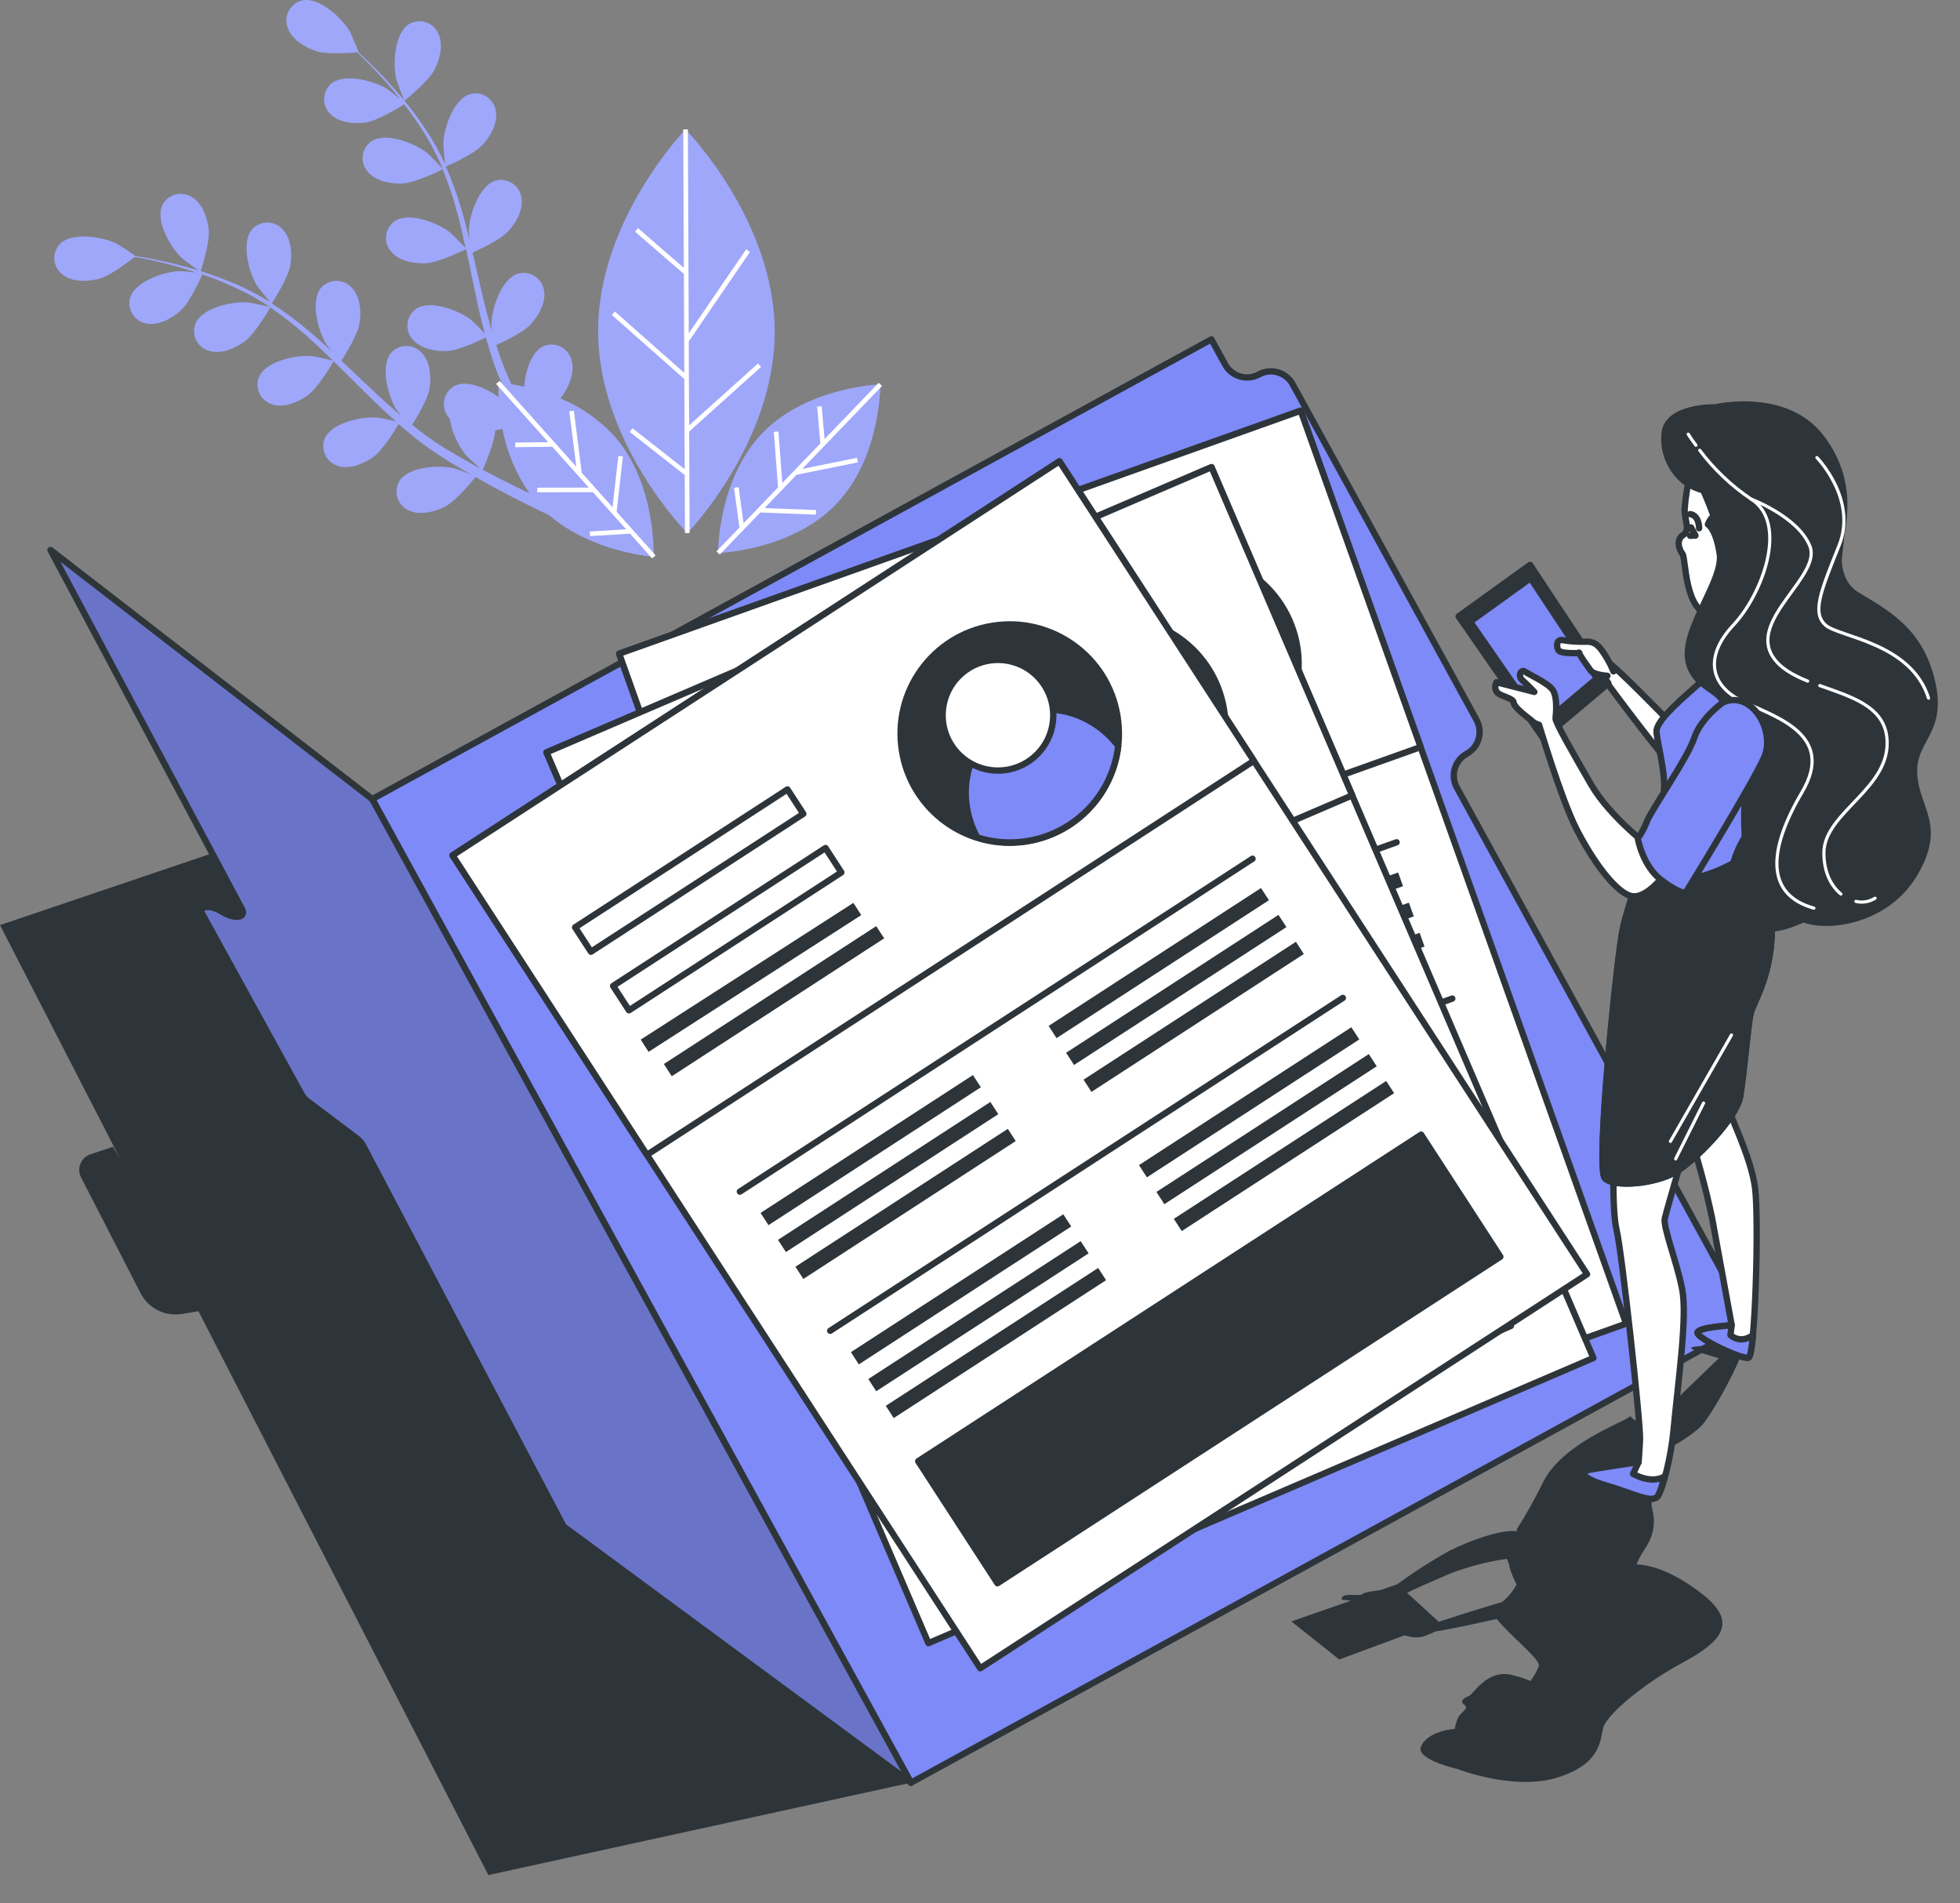 <svg width="309" height="300" viewBox="0 0 309 300" fill="none" xmlns="http://www.w3.org/2000/svg">
<rect x="0" y="0" width="309" height="300" fill="#808080" stroke="none"/>
<path d="M63.758 15.869C63.758 15.869 67.545 12.881 68.514 10.963C69.342 9.33 69.941 7.02 69.085 5.258C68.897 4.844 68.624 4.474 68.283 4.172C67.943 3.871 67.543 3.644 67.109 3.507C66.676 3.369 66.218 3.325 65.766 3.376C65.314 3.427 64.878 3.573 64.486 3.804C62.154 5.23 61.904 10.222 62.496 12.575C62.546 12.781 63.722 15.926 63.758 15.869Z" fill="#7E8AF8"/>
<path d="M28.767 40.778C28.917 40.921 31.619 42.874 31.619 42.825C31.619 42.775 33.152 38.246 32.896 36.114C32.682 34.296 31.904 32.035 30.236 31.058C29.851 30.814 29.418 30.654 28.967 30.587C28.516 30.521 28.056 30.55 27.617 30.673C27.178 30.796 26.769 31.011 26.418 31.302C26.067 31.593 25.781 31.955 25.579 32.363C24.438 34.859 26.956 39.116 28.767 40.778Z" fill="#7E8AF8"/>
<path d="M108.077 20.398C108.077 20.398 94.222 34.702 94.293 52.294C94.365 69.886 108.356 84.049 108.356 84.049C108.356 84.049 122.211 69.744 122.133 52.173C122.054 34.602 108.077 20.398 108.077 20.398Z" fill="#7E8AF8"/>
<path d="M88.317 62.798C88.501 62.6 88.671 62.388 88.823 62.164C89.829 60.638 90.691 58.413 90.043 56.587C89.905 56.153 89.677 55.753 89.375 55.412C89.072 55.072 88.702 54.798 88.287 54.61C87.872 54.422 87.422 54.323 86.967 54.319C86.511 54.316 86.06 54.408 85.643 54.591C83.76 55.482 82.833 58.498 82.633 60.966C81.92 60.795 81.207 60.659 80.63 60.566C80.38 60.003 80.13 59.44 79.874 58.876C79.617 58.313 79.41 57.7 79.161 57.108C78.826 56.231 78.526 55.311 78.227 54.391C79.325 53.899 82.505 52.409 83.703 51.089C84.901 49.77 86.121 47.666 85.757 45.763C85.687 45.312 85.523 44.881 85.276 44.497C85.029 44.114 84.703 43.787 84.321 43.538C83.939 43.289 83.508 43.124 83.058 43.053C82.607 42.981 82.147 43.005 81.706 43.124C79.075 43.901 77.528 48.608 77.478 51.054C77.478 51.132 77.478 51.653 77.57 52.273C77.307 51.36 77.036 50.462 76.8 49.535C76.123 46.904 75.517 44.201 74.896 41.498C74.768 40.935 74.632 40.371 74.497 39.808C75.424 39.402 78.897 37.812 80.145 36.435C81.393 35.059 82.555 33.012 82.191 31.108C82.123 30.657 81.96 30.225 81.713 29.841C81.466 29.458 81.14 29.13 80.757 28.881C80.375 28.632 79.944 28.467 79.493 28.396C79.042 28.325 78.581 28.35 78.141 28.47C75.517 29.247 73.969 33.954 73.912 36.4C73.912 36.492 73.962 37.113 74.026 37.826C73.67 36.357 73.313 34.902 72.878 33.469C72.178 31.008 71.313 28.597 70.29 26.252C70.618 26.11 74.725 24.334 76.109 22.801C77.335 21.439 78.526 19.371 78.162 17.467C78.092 17.017 77.927 16.586 77.68 16.203C77.432 15.821 77.107 15.495 76.725 15.246C76.343 14.997 75.913 14.831 75.463 14.759C75.013 14.687 74.552 14.711 74.112 14.828C71.481 15.613 69.933 20.312 69.883 22.765C69.883 22.936 70.083 25.175 70.183 25.974V25.889C69.12 23.609 67.858 21.428 66.41 19.371C65.127 17.53 63.736 15.765 62.246 14.087C60.884 12.511 59.536 11.156 58.331 9.965C57.682 9.323 57.069 8.753 56.491 8.225H56.548C56.598 8.225 55.265 5.166 55.165 4.981C53.931 2.841 50.309 -0.517 47.627 0.067C47.184 0.177 46.767 0.378 46.407 0.659C46.046 0.94 45.748 1.294 45.534 1.698C45.319 2.102 45.192 2.546 45.161 3.003C45.13 3.459 45.195 3.917 45.353 4.346C45.952 6.186 47.991 7.434 49.724 8.025C51.457 8.617 55.372 8.346 56.327 8.261C56.919 8.817 57.539 9.423 58.21 10.108C59.379 11.327 60.691 12.703 62.018 14.301C62.374 14.729 62.731 15.199 63.095 15.649C62.331 15.014 61.269 14.165 61.155 14.094C59.087 12.775 54.316 11.448 52.206 13.203C51.864 13.504 51.589 13.874 51.399 14.289C51.209 14.703 51.108 15.153 51.104 15.609C51.099 16.065 51.19 16.517 51.371 16.935C51.553 17.353 51.82 17.729 52.156 18.037C53.532 19.392 55.914 19.556 57.725 19.292C59.536 19.029 62.995 16.904 63.722 16.44C64.507 17.453 65.291 18.508 66.04 19.656C67.419 21.716 68.613 23.895 69.605 26.167C69.662 26.302 69.705 26.445 69.755 26.573C69.434 26.195 67.509 24.248 67.352 24.127C65.441 22.594 60.848 20.754 58.559 22.266C58.185 22.527 57.87 22.864 57.635 23.255C57.4 23.646 57.25 24.082 57.194 24.535C57.139 24.988 57.18 25.447 57.315 25.883C57.449 26.319 57.674 26.722 57.974 27.065C59.194 28.563 61.54 28.991 63.373 28.919C65.512 28.848 69.634 26.78 69.79 26.673C70.726 28.965 71.51 31.316 72.137 33.711C72.607 35.48 73.014 37.277 73.406 39.117C72.978 38.632 71.181 36.828 71.038 36.706C69.127 35.173 64.535 33.333 62.239 34.845C61.865 35.107 61.551 35.444 61.317 35.835C61.082 36.226 60.933 36.662 60.878 37.114C60.822 37.567 60.863 38.026 60.997 38.462C61.131 38.898 61.355 39.3 61.654 39.644C62.881 41.142 65.22 41.569 67.059 41.498C69.113 41.427 73.106 39.437 73.477 39.266C73.656 40.093 73.834 40.921 74.005 41.755C74.568 44.465 75.117 47.189 75.738 49.856C75.959 50.783 76.201 51.688 76.451 52.594C75.781 51.881 74.533 50.633 74.418 50.54C72.507 49 67.908 47.16 65.619 48.672C65.245 48.933 64.93 49.27 64.695 49.661C64.459 50.052 64.309 50.488 64.254 50.941C64.199 51.394 64.24 51.853 64.374 52.289C64.509 52.725 64.734 53.128 65.034 53.471C66.254 54.976 68.6 55.397 70.432 55.332C72.265 55.268 75.659 53.664 76.608 53.193C77.028 54.698 77.471 56.181 77.984 57.621C78.219 58.235 78.412 58.876 78.697 59.454L79.089 60.374L78.555 60.324C78.555 60.324 78.555 61.187 78.604 62.577C76.586 61.151 73.677 59.903 71.787 60.773C71.378 60.975 71.017 61.261 70.725 61.612C70.434 61.963 70.22 62.372 70.097 62.811C69.974 63.25 69.945 63.71 70.011 64.161C70.078 64.612 70.238 65.045 70.482 65.43C70.604 65.635 70.745 65.829 70.903 66.007C71.262 68.136 72.16 70.137 73.513 71.819C73.613 71.933 74.982 73.203 75.702 73.83C74.989 73.459 74.319 73.117 73.606 72.682C72.579 72.112 71.509 71.477 70.468 70.864L68.806 69.801C68.257 69.466 67.772 69.088 67.245 68.717C66.482 68.168 65.726 67.569 64.97 66.963C65.612 65.95 67.452 62.948 67.723 61.194C67.993 59.44 67.844 57.001 66.489 55.618C66.184 55.279 65.811 55.008 65.395 54.822C64.978 54.636 64.527 54.541 64.072 54.541C63.616 54.541 63.165 54.636 62.748 54.822C62.332 55.008 61.959 55.279 61.654 55.618C59.893 57.757 61.198 62.499 62.503 64.574C62.545 64.638 62.866 65.052 63.216 65.53C62.503 64.924 61.79 64.317 61.077 63.675C59.066 61.85 57.069 59.932 55.058 58.021L53.831 56.858C54.38 56.01 56.399 52.772 56.684 50.94C56.969 49.107 56.805 46.747 55.457 45.356C55.152 45.017 54.78 44.746 54.363 44.561C53.947 44.375 53.496 44.279 53.04 44.279C52.584 44.279 52.133 44.375 51.717 44.561C51.3 44.746 50.927 45.017 50.623 45.356C48.861 47.495 50.166 52.23 51.471 54.306C51.514 54.384 51.899 54.869 52.334 55.411C51.229 54.391 50.116 53.378 48.975 52.416C47.033 50.75 44.982 49.215 42.836 47.823C43.028 47.524 45.474 43.773 45.788 41.734C46.059 39.922 45.909 37.541 44.554 36.157C44.25 35.818 43.878 35.547 43.462 35.362C43.046 35.176 42.596 35.081 42.14 35.081C41.685 35.081 41.235 35.176 40.819 35.362C40.403 35.547 40.031 35.818 39.726 36.157C37.958 38.296 39.263 43.038 40.568 45.114C40.66 45.256 42.072 47.018 42.593 47.624L42.515 47.574C40.373 46.255 38.118 45.131 35.776 44.215C33.68 43.379 31.537 42.664 29.358 42.076C27.347 41.513 25.479 41.127 23.824 40.792C22.919 40.621 22.099 40.486 21.321 40.357H21.371C21.407 40.357 18.612 38.51 18.419 38.418C16.23 37.327 11.345 36.514 9.427 38.475C9.118 38.81 8.884 39.207 8.738 39.639C8.593 40.071 8.54 40.529 8.583 40.983C8.626 41.437 8.764 41.877 8.988 42.274C9.212 42.671 9.517 43.017 9.883 43.288C11.402 44.493 13.784 44.408 15.588 43.951C17.392 43.495 20.473 41.099 21.221 40.5C22.02 40.642 22.876 40.806 23.817 41.006C25.464 41.37 27.319 41.798 29.301 42.432C29.836 42.596 30.399 42.789 30.948 42.96C29.957 42.86 28.602 42.732 28.467 42.732C26.021 42.782 21.336 44.301 20.515 46.932C20.395 47.371 20.368 47.831 20.437 48.282C20.506 48.733 20.669 49.163 20.916 49.546C21.163 49.929 21.488 50.256 21.87 50.505C22.252 50.753 22.682 50.919 23.133 50.99C25.037 51.36 27.112 50.184 28.474 48.964C29.836 47.745 31.547 44.065 31.904 43.26C33.116 43.666 34.35 44.115 35.605 44.686C37.897 45.642 40.099 46.799 42.187 48.144C42.308 48.223 42.422 48.323 42.543 48.401C42.065 48.266 39.384 47.688 39.191 47.688C36.753 47.46 31.904 48.458 30.827 50.982C30.658 51.405 30.58 51.858 30.598 52.313C30.616 52.767 30.73 53.213 30.931 53.621C31.133 54.029 31.419 54.389 31.77 54.679C32.12 54.969 32.528 55.182 32.966 55.304C34.82 55.881 37.01 54.94 38.5 53.878C40.218 52.651 42.522 48.608 42.607 48.458C44.652 49.855 46.602 51.385 48.447 53.036C49.817 54.255 51.157 55.539 52.491 56.844C51.863 56.68 49.375 56.131 49.189 56.131C46.75 55.903 41.901 56.901 40.825 59.425C40.657 59.849 40.58 60.302 40.598 60.757C40.617 61.212 40.73 61.657 40.932 62.065C41.134 62.473 41.419 62.834 41.769 63.125C42.119 63.416 42.526 63.63 42.964 63.754C44.818 64.332 47.007 63.39 48.498 62.328C50.173 61.13 52.398 57.272 52.591 56.944L54.402 58.727C56.363 60.681 58.324 62.649 60.321 64.531C61.034 65.18 61.747 65.801 62.417 66.421C61.469 66.207 59.736 65.843 59.565 65.829C57.119 65.608 52.277 66.606 51.193 69.131C51.025 69.553 50.948 70.006 50.967 70.461C50.985 70.915 51.099 71.36 51.301 71.768C51.502 72.175 51.788 72.535 52.138 72.826C52.487 73.116 52.895 73.329 53.332 73.452C55.179 74.03 57.376 73.088 58.866 72.026C60.356 70.963 62.303 67.747 62.838 66.842C64.014 67.861 65.205 68.853 66.403 69.772C66.938 70.158 67.459 70.585 67.993 70.928L69.57 71.983C70.668 72.696 71.709 73.302 72.736 73.909C73.256 74.222 73.755 74.5 74.269 74.8C73.342 74.436 71.866 73.887 71.723 73.851C69.348 73.26 64.4 73.509 62.952 75.841C62.722 76.235 62.578 76.673 62.529 77.126C62.48 77.579 62.526 78.038 62.666 78.472C62.806 78.906 63.036 79.306 63.341 79.645C63.646 79.984 64.019 80.255 64.435 80.441C66.175 81.296 68.486 80.697 70.14 79.87C71.937 78.957 74.647 75.591 74.975 75.192C76.237 75.905 77.471 76.618 78.633 77.217C81.742 78.886 84.459 80.212 86.563 81.196C93.408 87.115 103.042 87.771 103.042 87.771C103.042 87.771 103.549 76.233 96.76 68.639C94.404 66.1 91.523 64.107 88.317 62.798ZM76.101 74.044C76.315 73.573 77.956 69.908 78.07 67.84C78.448 67.769 78.833 67.69 79.203 67.605C79.906 71.253 81.363 74.714 83.482 77.766C82.234 77.174 80.886 76.518 79.46 75.791C78.362 75.249 77.242 74.664 76.101 74.044Z" fill="#7E8AF8"/>
<path d="M138.797 60.588C138.797 60.588 127.252 60.944 120.185 68.282C113.118 75.62 113.211 87.172 113.211 87.172C113.211 87.172 124.756 86.816 131.816 79.478C138.875 72.14 138.797 60.588 138.797 60.588Z" fill="#7E8AF8"/>
<g opacity="0.5">
<path opacity="0.5" d="M63.758 15.869C63.758 15.869 67.545 12.881 68.514 10.963C69.342 9.33 69.941 7.02 69.085 5.258C68.897 4.844 68.624 4.474 68.283 4.172C67.943 3.871 67.543 3.644 67.109 3.507C66.676 3.369 66.218 3.325 65.766 3.376C65.314 3.427 64.878 3.573 64.486 3.804C62.154 5.23 61.904 10.222 62.496 12.575C62.546 12.781 63.722 15.926 63.758 15.869Z" fill="white"/>
<path opacity="0.5" d="M28.767 40.778C28.917 40.921 31.619 42.874 31.619 42.825C31.619 42.775 33.152 38.246 32.896 36.114C32.682 34.296 31.904 32.035 30.236 31.058C29.851 30.814 29.418 30.654 28.967 30.587C28.516 30.521 28.056 30.55 27.617 30.673C27.178 30.796 26.769 31.011 26.418 31.302C26.067 31.593 25.781 31.955 25.579 32.363C24.438 34.859 26.956 39.116 28.767 40.778Z" fill="white"/>
<path opacity="0.5" d="M108.077 20.398C108.077 20.398 94.222 34.702 94.293 52.294C94.365 69.886 108.356 84.049 108.356 84.049C108.356 84.049 122.211 69.744 122.133 52.173C122.054 34.602 108.077 20.398 108.077 20.398Z" fill="white"/>
<path opacity="0.5" d="M88.317 62.798C88.501 62.6 88.671 62.388 88.823 62.164C89.829 60.638 90.691 58.413 90.043 56.587C89.905 56.153 89.677 55.753 89.375 55.412C89.072 55.072 88.702 54.798 88.287 54.61C87.872 54.422 87.422 54.323 86.967 54.319C86.511 54.316 86.06 54.408 85.643 54.591C83.76 55.482 82.833 58.498 82.633 60.966C81.92 60.795 81.207 60.659 80.63 60.566C80.38 60.003 80.13 59.44 79.874 58.876C79.617 58.313 79.41 57.7 79.161 57.108C78.826 56.231 78.526 55.311 78.227 54.391C79.325 53.899 82.505 52.409 83.703 51.089C84.901 49.77 86.121 47.666 85.757 45.763C85.687 45.312 85.523 44.881 85.276 44.497C85.029 44.114 84.703 43.787 84.321 43.538C83.939 43.289 83.508 43.124 83.058 43.053C82.607 42.981 82.147 43.005 81.706 43.124C79.075 43.901 77.528 48.608 77.478 51.054C77.478 51.132 77.478 51.653 77.57 52.273C77.307 51.36 77.036 50.462 76.8 49.535C76.123 46.904 75.517 44.201 74.896 41.498C74.768 40.935 74.632 40.371 74.497 39.808C75.424 39.402 78.897 37.812 80.145 36.435C81.393 35.059 82.555 33.012 82.191 31.108C82.123 30.657 81.96 30.225 81.713 29.841C81.466 29.458 81.14 29.13 80.757 28.881C80.375 28.632 79.944 28.467 79.493 28.396C79.042 28.325 78.581 28.35 78.141 28.47C75.517 29.247 73.969 33.954 73.912 36.4C73.912 36.492 73.962 37.113 74.026 37.826C73.67 36.357 73.313 34.902 72.878 33.469C72.178 31.008 71.313 28.597 70.29 26.252C70.618 26.11 74.725 24.334 76.109 22.801C77.335 21.439 78.526 19.371 78.162 17.467C78.092 17.017 77.927 16.586 77.68 16.203C77.432 15.821 77.107 15.495 76.725 15.246C76.343 14.997 75.913 14.831 75.463 14.759C75.013 14.687 74.552 14.711 74.112 14.828C71.481 15.613 69.933 20.312 69.883 22.765C69.883 22.936 70.083 25.175 70.183 25.974V25.889C69.12 23.609 67.858 21.428 66.41 19.371C65.127 17.53 63.736 15.765 62.246 14.087C60.884 12.511 59.536 11.156 58.331 9.965C57.682 9.323 57.069 8.753 56.491 8.225H56.548C56.598 8.225 55.265 5.166 55.165 4.981C53.931 2.841 50.309 -0.517 47.627 0.067C47.184 0.177 46.767 0.378 46.407 0.659C46.046 0.94 45.748 1.294 45.534 1.698C45.319 2.102 45.192 2.546 45.161 3.003C45.13 3.459 45.195 3.917 45.353 4.346C45.952 6.186 47.991 7.434 49.724 8.025C51.457 8.617 55.372 8.346 56.327 8.261C56.919 8.817 57.539 9.423 58.21 10.108C59.379 11.327 60.691 12.703 62.018 14.301C62.374 14.729 62.731 15.199 63.095 15.649C62.331 15.014 61.269 14.165 61.155 14.094C59.087 12.775 54.316 11.448 52.206 13.203C51.864 13.504 51.589 13.874 51.399 14.289C51.209 14.703 51.108 15.153 51.104 15.609C51.099 16.065 51.19 16.517 51.371 16.935C51.553 17.353 51.82 17.729 52.156 18.037C53.532 19.392 55.914 19.556 57.725 19.292C59.536 19.029 62.995 16.904 63.722 16.44C64.507 17.453 65.291 18.508 66.04 19.656C67.419 21.716 68.613 23.895 69.605 26.167C69.662 26.302 69.705 26.445 69.755 26.573C69.434 26.195 67.509 24.248 67.352 24.127C65.441 22.594 60.848 20.754 58.559 22.266C58.185 22.527 57.87 22.864 57.635 23.255C57.4 23.646 57.25 24.082 57.194 24.535C57.139 24.988 57.18 25.447 57.315 25.883C57.449 26.319 57.674 26.722 57.974 27.065C59.194 28.563 61.54 28.991 63.373 28.919C65.512 28.848 69.634 26.78 69.79 26.673C70.726 28.965 71.51 31.316 72.137 33.711C72.607 35.48 73.014 37.277 73.406 39.117C72.978 38.632 71.181 36.828 71.038 36.706C69.127 35.173 64.535 33.333 62.239 34.845C61.865 35.107 61.551 35.444 61.317 35.835C61.082 36.226 60.933 36.662 60.878 37.114C60.822 37.567 60.863 38.026 60.997 38.462C61.131 38.898 61.355 39.3 61.654 39.644C62.881 41.142 65.22 41.569 67.059 41.498C69.113 41.427 73.106 39.437 73.477 39.266C73.656 40.093 73.834 40.921 74.005 41.755C74.568 44.465 75.117 47.189 75.738 49.856C75.959 50.783 76.201 51.688 76.451 52.594C75.781 51.881 74.533 50.633 74.418 50.54C72.507 49 67.908 47.16 65.619 48.672C65.245 48.933 64.93 49.27 64.695 49.661C64.459 50.052 64.309 50.488 64.254 50.941C64.199 51.394 64.24 51.853 64.374 52.289C64.509 52.725 64.734 53.128 65.034 53.471C66.254 54.976 68.6 55.397 70.432 55.332C72.265 55.268 75.659 53.664 76.608 53.193C77.028 54.698 77.471 56.181 77.984 57.621C78.219 58.235 78.412 58.876 78.697 59.454L79.089 60.374L78.555 60.324C78.555 60.324 78.555 61.187 78.604 62.577C76.586 61.151 73.677 59.903 71.787 60.773C71.378 60.975 71.017 61.261 70.725 61.612C70.434 61.963 70.22 62.372 70.097 62.811C69.974 63.25 69.945 63.71 70.011 64.161C70.078 64.612 70.238 65.045 70.482 65.43C70.604 65.635 70.745 65.829 70.903 66.007C71.262 68.136 72.16 70.137 73.513 71.819C73.613 71.933 74.982 73.203 75.702 73.83C74.989 73.459 74.319 73.117 73.606 72.682C72.579 72.112 71.509 71.477 70.468 70.864L68.806 69.801C68.257 69.466 67.772 69.088 67.245 68.717C66.482 68.168 65.726 67.569 64.97 66.963C65.612 65.95 67.452 62.948 67.723 61.194C67.993 59.44 67.844 57.001 66.489 55.618C66.184 55.279 65.811 55.008 65.395 54.822C64.978 54.636 64.527 54.541 64.072 54.541C63.616 54.541 63.165 54.636 62.748 54.822C62.332 55.008 61.959 55.279 61.654 55.618C59.893 57.757 61.198 62.499 62.503 64.574C62.545 64.638 62.866 65.052 63.216 65.53C62.503 64.924 61.79 64.317 61.077 63.675C59.066 61.85 57.069 59.932 55.058 58.021L53.831 56.858C54.38 56.01 56.399 52.772 56.684 50.94C56.969 49.107 56.805 46.747 55.457 45.356C55.152 45.017 54.78 44.746 54.363 44.561C53.947 44.375 53.496 44.279 53.04 44.279C52.584 44.279 52.133 44.375 51.717 44.561C51.3 44.746 50.927 45.017 50.623 45.356C48.861 47.495 50.166 52.23 51.471 54.306C51.514 54.384 51.899 54.869 52.334 55.411C51.229 54.391 50.116 53.378 48.975 52.416C47.033 50.75 44.982 49.215 42.836 47.823C43.028 47.524 45.474 43.773 45.788 41.734C46.059 39.922 45.909 37.541 44.554 36.157C44.25 35.818 43.878 35.547 43.462 35.362C43.046 35.176 42.596 35.081 42.14 35.081C41.685 35.081 41.235 35.176 40.819 35.362C40.403 35.547 40.031 35.818 39.726 36.157C37.958 38.296 39.263 43.038 40.568 45.114C40.66 45.256 42.072 47.018 42.593 47.624L42.515 47.574C40.373 46.255 38.118 45.131 35.776 44.215C33.68 43.379 31.537 42.664 29.358 42.076C27.347 41.513 25.479 41.127 23.824 40.792C22.919 40.621 22.099 40.486 21.321 40.357H21.371C21.407 40.357 18.612 38.51 18.419 38.418C16.23 37.327 11.345 36.514 9.427 38.475C9.118 38.81 8.884 39.207 8.738 39.639C8.593 40.071 8.54 40.529 8.583 40.983C8.626 41.437 8.764 41.877 8.988 42.274C9.212 42.671 9.517 43.017 9.883 43.288C11.402 44.493 13.784 44.408 15.588 43.951C17.392 43.495 20.473 41.099 21.221 40.5C22.02 40.642 22.876 40.806 23.817 41.006C25.464 41.37 27.319 41.798 29.301 42.432C29.836 42.596 30.399 42.789 30.948 42.96C29.957 42.86 28.602 42.732 28.467 42.732C26.021 42.782 21.336 44.301 20.515 46.932C20.395 47.371 20.368 47.831 20.437 48.282C20.506 48.733 20.669 49.163 20.916 49.546C21.163 49.929 21.488 50.256 21.87 50.505C22.252 50.753 22.682 50.919 23.133 50.99C25.037 51.36 27.112 50.184 28.474 48.964C29.836 47.745 31.547 44.065 31.904 43.26C33.116 43.666 34.35 44.115 35.605 44.686C37.897 45.642 40.099 46.799 42.187 48.144C42.308 48.223 42.422 48.323 42.543 48.401C42.065 48.266 39.384 47.688 39.191 47.688C36.753 47.46 31.904 48.458 30.827 50.982C30.658 51.405 30.58 51.858 30.598 52.313C30.616 52.767 30.73 53.213 30.931 53.621C31.133 54.029 31.419 54.389 31.77 54.679C32.12 54.969 32.528 55.182 32.966 55.304C34.82 55.881 37.01 54.94 38.5 53.878C40.218 52.651 42.522 48.608 42.607 48.458C44.652 49.855 46.602 51.385 48.447 53.036C49.817 54.255 51.157 55.539 52.491 56.844C51.863 56.68 49.375 56.131 49.189 56.131C46.75 55.903 41.901 56.901 40.825 59.425C40.657 59.849 40.58 60.302 40.598 60.757C40.617 61.212 40.73 61.657 40.932 62.065C41.134 62.473 41.419 62.834 41.769 63.125C42.119 63.416 42.526 63.63 42.964 63.754C44.818 64.332 47.007 63.39 48.498 62.328C50.173 61.13 52.398 57.272 52.591 56.944L54.402 58.727C56.363 60.681 58.324 62.649 60.321 64.531C61.034 65.18 61.747 65.801 62.417 66.421C61.469 66.207 59.736 65.843 59.565 65.829C57.119 65.608 52.277 66.606 51.193 69.131C51.025 69.553 50.948 70.006 50.967 70.461C50.985 70.915 51.099 71.36 51.301 71.768C51.502 72.175 51.788 72.535 52.138 72.826C52.487 73.116 52.895 73.329 53.332 73.452C55.179 74.03 57.376 73.088 58.866 72.026C60.356 70.963 62.303 67.747 62.838 66.842C64.014 67.861 65.205 68.853 66.403 69.772C66.938 70.158 67.459 70.585 67.993 70.928L69.57 71.983C70.668 72.696 71.709 73.302 72.736 73.909C73.256 74.222 73.755 74.5 74.269 74.8C73.342 74.436 71.866 73.887 71.723 73.851C69.348 73.26 64.4 73.509 62.952 75.841C62.722 76.235 62.578 76.673 62.529 77.126C62.48 77.579 62.526 78.038 62.666 78.472C62.806 78.906 63.036 79.306 63.341 79.645C63.646 79.984 64.019 80.255 64.435 80.441C66.175 81.296 68.486 80.697 70.14 79.87C71.937 78.957 74.647 75.591 74.975 75.192C76.237 75.905 77.471 76.618 78.633 77.217C81.742 78.886 84.459 80.212 86.563 81.196C93.408 87.115 103.042 87.771 103.042 87.771C103.042 87.771 103.549 76.233 96.76 68.639C94.404 66.1 91.523 64.107 88.317 62.798ZM76.101 74.044C76.315 73.573 77.956 69.908 78.07 67.84C78.448 67.769 78.833 67.69 79.203 67.605C79.906 71.253 81.363 74.714 83.482 77.766C82.234 77.174 80.886 76.518 79.46 75.791C78.362 75.249 77.242 74.664 76.101 74.044Z" fill="white"/>
<path opacity="0.5" d="M138.797 60.588C138.797 60.588 127.252 60.944 120.185 68.282C113.118 75.62 113.211 87.172 113.211 87.172C113.211 87.172 124.756 86.816 131.816 79.478C138.875 72.14 138.797 60.588 138.797 60.588Z" fill="white"/>
</g>
<path d="M108.648 68.025L119.986 57.835L119.501 57.293L108.641 67.055L108.584 53.692L108.648 53.735L118.232 39.715L117.633 39.302L108.584 52.537L108.441 20.398H107.714L107.806 42.218L100.59 35.971L100.119 36.521L107.813 43.181L107.878 58.783L96.939 49.1L96.461 49.649L107.885 59.753L107.942 73.958L99.72 67.505L99.278 68.082L107.949 74.885L107.992 84.027H108.719L108.648 68.025Z" fill="white"/>
<path d="M98.201 71.962L97.481 71.876L96.568 79.949L91.698 74.508H91.712L90.471 64.738L89.751 64.831L90.856 73.567L78.755 60.039L78.213 60.524L86.428 69.701L81.229 69.766L81.236 70.493L87.07 70.422L92.824 76.861L84.695 76.868V77.596L93.473 77.588L98.707 83.436L92.974 83.785L93.024 84.505L99.328 84.127L102.815 88.028L103.357 87.543L97.217 80.676L98.201 71.962Z" fill="white"/>
<path d="M125.598 74.835L135.253 72.881L135.103 72.168L126.475 73.915L139.054 60.844L138.533 60.338L129.997 69.209L129.541 64.032L128.821 64.096L129.327 69.908L123.337 76.126L122.724 68.018L121.996 68.075L122.66 76.832L117.219 82.487L116.449 76.796L115.721 76.889L116.577 83.157L112.947 86.922L113.468 87.421L119.857 80.79L128.621 81.125L128.65 80.397L120.535 80.091L125.598 74.828V74.835Z" fill="white"/>
<path d="M143.611 281.014L58.681 125.965L0 145.825L19.033 182.834L17.827 180.766L14.262 181.95C13.907 182.069 13.582 182.263 13.309 182.519C13.036 182.776 12.822 183.088 12.681 183.435C12.54 183.781 12.476 184.155 12.493 184.529C12.51 184.903 12.607 185.268 12.779 185.601L22.163 203.849C22.761 205.016 23.715 205.962 24.887 206.551C26.059 207.139 27.388 207.339 28.681 207.122L31.284 206.687L76.993 295.575L143.611 281.014Z" fill="#2E353A"/>
<path d="M198.476 59.02C197.563 59.518 196.49 59.635 195.491 59.343C194.493 59.052 193.651 58.377 193.149 57.465L190.974 53.493L58.681 125.965L143.611 281.014L275.911 208.549L229.674 124.14C229.176 123.228 229.059 122.156 229.351 121.158C229.642 120.161 230.318 119.32 231.229 118.82C231.681 118.572 232.08 118.238 232.402 117.837C232.725 117.435 232.966 116.973 233.11 116.479C233.254 115.984 233.3 115.466 233.244 114.953C233.188 114.441 233.031 113.945 232.783 113.493L203.796 60.574C203.296 59.663 202.455 58.988 201.458 58.696C200.46 58.405 199.388 58.521 198.476 59.02V59.02Z" fill="#7E8AF8" stroke="#2E353A" stroke-linecap="round" stroke-linejoin="round"/>
<path d="M205.058 64.74L97.613 103.042L148.914 246.953L256.358 208.651L205.058 64.74Z" fill="white" stroke="#2E353A" stroke-linecap="round" stroke-linejoin="round"/>
<path d="M205.063 64.745L97.619 103.047L116.518 156.064L223.963 117.762L205.063 64.745Z" fill="white" stroke="#2E353A" stroke-linecap="round" stroke-linejoin="round"/>
<path d="M196.747 119.213C204.77 114.119 207.145 103.486 202.051 95.464C196.958 87.441 186.325 85.066 178.302 90.159C170.279 95.253 167.904 105.886 172.998 113.909C178.091 121.932 188.724 124.306 196.747 119.213Z" fill="#2E353A" stroke="#2E353A" stroke-linecap="round" stroke-linejoin="round"/>
<path d="M193.299 120.916C195.685 120.069 197.853 118.704 199.649 116.92C201.445 115.136 202.825 112.977 203.689 110.598C200.701 103.909 193.399 100.422 186.824 102.754C180.25 105.086 176.805 112.423 178.723 119.49C180.898 120.787 183.332 121.588 185.852 121.834C188.372 122.081 190.915 121.767 193.299 120.916Z" fill="white" stroke="#2E353A" stroke-linecap="round" stroke-linejoin="round"/>
<path d="M192.147 108.027C195.756 104.838 196.097 99.326 192.908 95.717C189.719 92.107 184.208 91.766 180.598 94.955C176.989 98.144 176.648 103.656 179.837 107.265C183.026 110.875 188.537 111.216 192.147 108.027Z" fill="white" stroke="#2E353A" stroke-linecap="round" stroke-linejoin="round"/>
<path d="M151.395 105.145L113.794 118.549L115.334 122.868L152.935 109.464L151.395 105.145Z" fill="white" stroke="#2E353A" stroke-linecap="round" stroke-linejoin="round"/>
<path d="M155.099 115.523L117.497 128.927L119.037 133.246L156.638 119.842L155.099 115.523Z" fill="white" stroke="#2E353A" stroke-linecap="round" stroke-linejoin="round"/>
<path d="M158.173 124.159L120.571 137.563L121.342 139.726L158.944 126.322L158.173 124.159Z" fill="#2E353A"/>
<path d="M160.022 129.349L122.421 142.753L123.192 144.916L160.793 131.512L160.022 129.349Z" fill="#2E353A"/>
<path d="M169.421 155.713L131.819 169.117L132.59 171.28L170.192 157.876L169.421 155.713Z" fill="#2E353A"/>
<path d="M171.111 160.472L133.51 173.876L134.281 176.039L171.882 162.635L171.111 160.472Z" fill="#2E353A"/>
<path d="M172.809 165.224L135.208 178.628L135.979 180.791L173.58 167.387L172.809 165.224Z" fill="#2E353A"/>
<path d="M220.42 137.531L182.818 150.935L183.589 153.097L221.191 139.693L220.42 137.531Z" fill="#2E353A"/>
<path d="M222.118 142.289L184.517 155.693L185.288 157.856L222.889 144.452L222.118 142.289Z" fill="#2E353A"/>
<path d="M223.809 147.043L186.208 160.447L186.979 162.61L224.58 149.206L223.809 147.043Z" fill="#2E353A"/>
<path d="M129.406 165.121L220.176 132.775" stroke="#2E353A" stroke-linecap="round" stroke-linejoin="round"/>
<path d="M178.203 180.349L140.602 193.753L141.373 195.916L178.974 182.512L178.203 180.349Z" fill="#2E353A"/>
<path d="M179.894 185.11L142.293 198.514L143.064 200.677L180.665 187.272L179.894 185.11Z" fill="#2E353A"/>
<path d="M181.593 189.862L143.991 203.266L144.762 205.428L182.364 192.024L181.593 189.862Z" fill="#2E353A"/>
<path d="M229.203 162.168L191.602 175.572L192.373 177.735L229.974 164.331L229.203 162.168Z" fill="#2E353A"/>
<path d="M230.901 166.927L193.3 180.331L194.071 182.494L231.672 169.09L230.901 166.927Z" fill="#2E353A"/>
<path d="M232.593 171.681L194.991 185.085L195.762 187.248L233.364 173.844L232.593 171.681Z" fill="#2E353A"/>
<path d="M138.184 189.759L228.954 157.413" stroke="#2E353A" stroke-linecap="round" stroke-linejoin="round"/>
<path d="M235.98 181.182L146.94 212.923L154.643 234.531L243.683 202.791L235.98 181.182Z" fill="#2E353A" stroke="#2E353A" stroke-linecap="round" stroke-linejoin="round"/>
<path d="M190.993 73.647L86.158 118.602L146.37 259.017L251.205 214.063L190.993 73.647Z" fill="white" stroke="#2E353A" stroke-linecap="round" stroke-linejoin="round"/>
<path d="M190.999 73.65L86.164 118.604L108.346 170.333L213.181 125.379L190.999 73.65Z" fill="white" stroke="#2E353A" stroke-linecap="round" stroke-linejoin="round"/>
<path d="M190.54 123.813C195.613 115.777 193.21 105.15 185.174 100.078C177.137 95.005 166.511 97.408 161.438 105.444C156.366 113.48 158.769 124.107 166.805 129.18C174.841 134.252 185.468 131.849 190.54 123.813Z" fill="#2E353A" stroke="#2E353A" stroke-linecap="round" stroke-linejoin="round"/>
<path d="M182.774 130.451C185.101 129.454 187.18 127.956 188.86 126.062C190.54 124.168 191.781 121.927 192.493 119.497C189.099 113.015 181.59 109.985 175.179 112.737C168.769 115.49 165.788 123.013 168.141 129.944C170.392 131.101 172.871 131.746 175.401 131.834C177.931 131.921 180.448 131.449 182.774 130.451V130.451Z" fill="white" stroke="#2E353A" stroke-linecap="round" stroke-linejoin="round"/>
<path d="M180.59 117.856C184.112 114.571 184.303 109.052 181.018 105.53C177.732 102.008 172.214 101.816 168.692 105.102C165.17 108.387 164.978 113.906 168.263 117.428C171.549 120.95 177.068 121.142 180.59 117.856Z" fill="white" stroke="#2E353A" stroke-linecap="round" stroke-linejoin="round"/>
<path d="M139.964 117.338L103.275 133.07L105.082 137.284L141.771 121.552L139.964 117.338Z" fill="white" stroke="#2E353A" stroke-linecap="round" stroke-linejoin="round"/>
<path d="M144.306 127.458L107.617 143.19L109.424 147.405L146.113 131.672L144.306 127.458Z" fill="white" stroke="#2E353A" stroke-linecap="round" stroke-linejoin="round"/>
<path d="M147.924 135.889L111.235 151.621L112.14 153.731L148.829 137.999L147.924 135.889Z" fill="#2E353A"/>
<path d="M150.094 140.949L113.405 156.682L114.31 158.792L150.999 143.06L150.094 140.949Z" fill="#2E353A"/>
<path d="M161.127 166.674L124.438 182.406L125.343 184.517L162.032 168.784L161.127 166.674Z" fill="#2E353A"/>
<path d="M163.117 171.312L126.429 187.044L127.334 189.154L164.022 173.422L163.117 171.312Z" fill="#2E353A"/>
<path d="M165.1 175.959L128.411 191.691L129.316 193.802L166.004 178.07L165.1 175.959Z" fill="#2E353A"/>
<path d="M210.884 145.345L174.195 161.077L175.1 163.187L211.789 147.455L210.884 145.345Z" fill="#2E353A"/>
<path d="M212.87 149.977L176.182 165.709L177.087 167.819L213.775 152.087L212.87 149.977Z" fill="#2E353A"/>
<path d="M214.866 154.621L178.178 170.354L179.083 172.464L215.771 156.732L214.866 154.621Z" fill="#2E353A"/>
<path d="M121.775 178.57L210.342 140.598" stroke="#2E353A" stroke-linecap="round" stroke-linejoin="round"/>
<path d="M171.432 190.717L134.743 206.449L135.648 208.56L172.336 192.827L171.432 190.717Z" fill="#2E353A"/>
<path d="M173.425 195.348L136.736 211.08L137.641 213.19L174.33 197.458L173.425 195.348Z" fill="#2E353A"/>
<path d="M175.414 199.992L138.726 215.725L139.631 217.835L176.319 202.103L175.414 199.992Z" fill="#2E353A"/>
<path d="M221.198 169.379L184.51 185.111L185.415 187.222L222.103 171.489L221.198 169.379Z" fill="#2E353A"/>
<path d="M223.184 174.01L186.496 189.742L187.401 191.853L224.089 176.12L223.184 174.01Z" fill="#2E353A"/>
<path d="M225.168 178.657L188.479 194.39L189.384 196.5L226.073 180.768L225.168 178.657Z" fill="#2E353A"/>
<path d="M132.08 202.609L220.647 164.637" stroke="#2E353A" stroke-linecap="round" stroke-linejoin="round"/>
<path d="M229.15 187.928L142.272 225.182L151.313 246.265L238.191 209.012L229.15 187.928Z" fill="#2E353A" stroke="#2E353A" stroke-linecap="round" stroke-linejoin="round"/>
<path d="M167.02 72.719L71.345 134.827L154.533 262.975L250.208 200.866L167.02 72.719Z" fill="white" stroke="#2E353A" stroke-linecap="round" stroke-linejoin="round"/>
<path d="M167.024 72.724L71.349 134.833L101.995 182.043L197.671 119.934L167.024 72.724Z" fill="white" stroke="#2E353A" stroke-linecap="round" stroke-linejoin="round"/>
<path d="M161.948 132.622C171.328 131.097 177.696 122.258 176.172 112.877C174.648 103.497 165.808 97.129 156.428 98.653C147.047 100.177 140.679 109.017 142.203 118.397C143.728 127.777 152.567 134.146 161.948 132.622Z" fill="#2E353A" stroke="#2E353A" stroke-linecap="round" stroke-linejoin="round"/>
<path d="M168.569 130.022C170.694 128.645 172.488 126.816 173.823 124.665C175.158 122.513 176.002 120.094 176.292 117.579C171.843 111.76 163.927 110.063 158.08 113.856C152.232 117.65 150.564 125.58 154.065 132.012C156.48 132.771 159.032 132.986 161.54 132.642C164.048 132.298 166.448 131.403 168.569 130.022V130.022Z" fill="#7E8AF8" stroke="#2E353A" stroke-linecap="round" stroke-linejoin="round"/>
<path d="M162.984 119.384C166.651 116.26 167.091 110.756 163.967 107.09C160.843 103.423 155.339 102.983 151.673 106.107C148.006 109.23 147.566 114.735 150.69 118.401C153.814 122.068 159.318 122.508 162.984 119.384Z" fill="white" stroke="#2E353A" stroke-linecap="round" stroke-linejoin="round"/>
<path d="M124.149 124.442L90.666 146.178L93.163 150.024L126.645 128.288L124.149 124.442Z" fill="white" stroke="#2E353A" stroke-linecap="round" stroke-linejoin="round"/>
<path d="M130.143 133.678L96.66 155.414L99.157 159.26L132.64 137.524L130.143 133.678Z" fill="white" stroke="#2E353A" stroke-linecap="round" stroke-linejoin="round"/>
<path d="M134.541 142.323L101.009 163.879L102.249 165.808L135.781 144.251L134.541 142.323Z" fill="#2E353A"/>
<path d="M138.142 145.989L104.659 167.725L105.909 169.651L139.392 147.915L138.142 145.989Z" fill="#2E353A"/>
<path d="M153.386 169.465L119.903 191.2L121.154 193.126L154.636 171.39L153.386 169.465Z" fill="#2E353A"/>
<path d="M156.134 173.705L122.651 195.44L123.902 197.366L157.384 175.631L156.134 173.705Z" fill="#2E353A"/>
<path d="M158.882 177.945L125.399 199.681L126.65 201.607L160.132 179.871L158.882 177.945Z" fill="#2E353A"/>
<path d="M198.802 139.981L165.319 161.717L166.57 163.643L200.052 141.907L198.802 139.981Z" fill="#2E353A"/>
<path d="M201.556 144.216L168.073 165.952L169.323 167.878L202.806 146.142L201.556 144.216Z" fill="#2E353A"/>
<path d="M204.304 148.457L170.821 170.192L172.072 172.118L205.554 150.383L204.304 148.457Z" fill="#2E353A"/>
<path d="M116.642 187.841L197.464 135.364" stroke="#2E353A" stroke-linecap="round" stroke-linejoin="round"/>
<path d="M167.63 191.411L134.147 213.146L135.398 215.072L168.881 193.337L167.63 191.411Z" fill="#2E353A"/>
<path d="M170.374 195.644L136.892 217.38L138.142 219.306L171.625 197.57L170.374 195.644Z" fill="#2E353A"/>
<path d="M173.128 199.874L139.646 221.609L140.896 223.535L174.379 201.8L173.128 199.874Z" fill="#2E353A"/>
<path d="M213.045 161.926L179.562 183.662L180.813 185.588L214.296 163.852L213.045 161.926Z" fill="#2E353A"/>
<path d="M215.795 166.157L182.312 187.893L183.563 189.819L217.046 168.083L215.795 166.157Z" fill="#2E353A"/>
<path d="M218.537 170.397L185.054 192.133L186.304 194.059L219.787 172.323L218.537 170.397Z" fill="#2E353A"/>
<path d="M130.882 209.775L211.704 157.306" stroke="#2E353A" stroke-linecap="round" stroke-linejoin="round"/>
<path d="M224.046 178.862L144.759 230.332L157.25 249.574L236.537 198.104L224.046 178.862Z" fill="#2E353A" stroke="#2E353A" stroke-linecap="round" stroke-linejoin="round"/>
<path d="M58.681 125.965L7.966 86.702L38.144 143.315C38.857 144.684 36.968 144.941 35.042 143.729C33.095 142.509 31.177 142.78 31.94 144.163L47.593 172.616C47.841 173.021 48.169 173.373 48.555 173.65L56.2 179.412C56.597 179.692 56.93 180.055 57.177 180.474L88.845 240.624L143.618 281.014L58.681 125.965Z" fill="#7E8AF8" stroke="#2E353A" stroke-linecap="round" stroke-linejoin="round"/>
<path opacity="0.25" d="M58.681 125.965L7.966 86.702L38.144 143.315C38.857 144.684 36.968 144.941 35.042 143.729C33.095 142.509 31.177 142.78 31.94 144.163L47.593 172.616C47.841 173.021 48.169 173.373 48.555 173.65L56.2 179.412C56.597 179.692 56.93 180.055 57.177 180.474L88.845 240.624L143.618 281.014L58.681 125.965Z" fill="#2E353A" stroke="#2E353A" stroke-linecap="round" stroke-linejoin="round"/>
<path d="M274.699 212.399C274.688 212.373 274.668 212.353 274.642 212.342C273.808 211.978 266.798 212.042 266.613 212.456C266.613 212.506 266.648 212.57 266.755 212.641C266.905 212.735 267.062 212.816 267.226 212.884C267.426 212.969 267.668 213.062 267.939 213.155C268.21 213.247 268.467 213.34 268.745 213.426L269.936 213.796L270.563 213.982L270.977 214.096L263.717 221.12C262.205 222.5 260.617 223.796 258.961 224.999L258.633 224.671C258.159 224.213 257.656 223.784 257.128 223.388V223.202C256.514 223.593 255.873 223.941 255.21 224.243C252.729 225.491 245.769 228.615 243.287 233.621C242.043 236.161 240.663 238.632 239.151 241.023V241.351H238.952C236.549 241.144 231.97 242.741 228.605 244.403C225.73 245.992 222.962 247.767 220.318 249.715V249.715L217.708 250.635C216.76 250.771 215.02 250.992 214.778 251.284C214.535 251.576 212.845 251.284 212.096 251.469C211.348 251.655 211.562 252.182 211.562 252.182L212.988 252.318L203.582 255.591L211.148 261.595L221.409 257.787L221.959 257.923C223.053 258.259 224.235 258.154 225.253 257.631C225.615 257.495 225.97 257.34 226.316 257.167C228.212 256.917 233.981 255.648 235.985 255.206C237.49 257.245 241.783 260.675 242.517 262.159C242.552 262.237 242.58 262.318 242.603 262.401C242.603 262.401 242.603 262.437 242.603 262.458C242.618 262.519 242.618 262.583 242.603 262.644C242.263 263.473 241.82 264.257 241.283 264.975C240.306 264.572 239.297 264.25 238.267 264.013C234.366 263.114 232.234 267.165 231.557 267.364C230.879 267.564 230.052 268.163 230.844 268.733C231.635 269.304 230.437 269.832 229.952 270.602C229.651 271.21 229.446 271.862 229.346 272.534C226.772 272.755 224.568 273.818 223.998 275.387C223.285 277.39 229.781 278.859 229.781 278.859C229.781 278.859 238.773 282.375 245.633 280.172C252.493 277.968 252.23 274.296 252.764 272.327C253.299 270.359 258.897 265.517 265.179 262.144C271.462 258.772 274.193 255.727 268.217 251.156C264.295 248.153 260.844 246.713 257.998 246.599C258.07 246.428 258.148 246.257 258.227 246.093L258.369 245.779C258.455 245.601 258.555 245.429 258.647 245.251L258.79 244.994C258.94 244.738 259.097 244.488 259.268 244.239C259.566 243.815 259.826 243.367 260.045 242.898C260.738 241.449 260.922 239.808 260.566 238.241C260.444 237.79 260.377 237.326 260.366 236.858C260.509 235.924 262.063 232.251 262.462 230.618C262.477 230.505 262.477 230.39 262.462 230.276C262.405 229.815 262.26 229.37 262.035 228.964C263.639 228.009 266.869 226.269 268.353 224.621C269.836 222.974 273.08 217.105 274.293 214.096C274.343 213.975 274.385 213.854 274.428 213.739C274.471 213.632 274.507 213.518 274.542 213.419C274.571 213.319 274.599 213.226 274.628 213.14V213.105C274.628 213.033 274.671 212.955 274.685 212.891C274.682 212.879 274.682 212.867 274.685 212.855C274.685 212.791 274.685 212.734 274.685 212.684V212.634C274.688 212.596 274.688 212.558 274.685 212.52V212.463C274.685 212.463 274.706 212.42 274.699 212.399ZM236.812 252.539C234.609 253.152 229.532 254.757 226.829 255.655L221.837 251.084C223.05 250.457 225.738 249.287 228.79 247.975C231.62 246.915 234.556 246.162 237.547 245.729C237.795 246.188 237.957 246.688 238.025 247.205C238.31 248.089 238.667 248.947 239.094 249.772C238.521 250.834 237.746 251.774 236.812 252.539V252.539Z" fill="#2E353A"/>
<path d="M266.156 178.07C267.65 182.616 268.9 187.239 269.9 191.919C270.905 197.431 273.009 208.904 273.009 208.904C273.009 208.904 267.718 209.204 267.625 210.067C267.533 210.93 274.606 214.345 275.662 214.01C276.717 213.675 277.323 192.147 276.689 187.255C276.054 182.363 272.674 175.845 272.41 174.376C272.146 172.907 271.569 170.048 271.569 170.048L266.156 178.07Z" fill="white" stroke="#2E353A" stroke-linecap="round" stroke-linejoin="round"/>
<path d="M275.662 214.01C275.926 213.932 276.161 212.584 276.375 210.445C274.3 211.971 272.809 210.445 272.809 210.445L273.002 208.919C273.002 208.919 267.711 209.218 267.618 210.081C267.525 210.944 274.606 214.338 275.662 214.01Z" fill="#7E8AF8" stroke="#2E353A" stroke-linecap="round" stroke-linejoin="round"/>
<path d="M263.012 113.57C263.012 113.57 254.611 104.913 253.364 104.3C252.116 103.687 251.681 105.013 252.037 105.762C252.394 106.51 260.937 117.834 262.384 119.311C263.832 120.787 263.012 113.57 263.012 113.57Z" fill="white" stroke="#2E353A" stroke-linecap="round" stroke-linejoin="round"/>
<path d="M241.219 89.047L229.959 97.162L243.28 116.38L253.577 107.716L241.219 89.047Z" fill="#2E353A" stroke="#2E353A" stroke-linecap="round" stroke-linejoin="round"/>
<path d="M241.297 91.137L231.771 98.004L243.045 114.27L251.759 106.939L241.297 91.137Z" fill="#7E8AF8" stroke="#2E353A" stroke-linecap="round" stroke-linejoin="round"/>
<path d="M254.368 105.834C254.003 104.933 253.554 104.069 253.028 103.252C252.101 101.826 251.509 101.063 249.876 101.156C248.663 101.191 247.449 101.103 246.253 100.892C245.319 100.792 245.305 102.14 245.797 102.603C246.289 103.067 249.006 102.953 249.006 102.953C248.728 102.589 248.935 103.181 250.732 105.655C251.238 106.369 253.014 106.49 253.413 106.533" fill="white"/>
<path d="M254.368 105.834C254.003 104.933 253.554 104.069 253.028 103.252C252.101 101.826 251.509 101.063 249.876 101.156C248.663 101.191 247.449 101.103 246.253 100.892C245.319 100.792 245.305 102.14 245.797 102.603C246.289 103.067 249.006 102.953 249.006 102.953C248.728 102.589 248.935 103.181 250.732 105.655C251.238 106.369 253.014 106.49 253.413 106.533" stroke="#2E353A" stroke-linecap="round" stroke-linejoin="round"/>
<path d="M266.42 74.934C265.994 76.695 265.715 78.489 265.586 80.297C265.586 82.008 266.513 83.606 265.358 84.333C264.203 85.06 264.688 86.615 265.251 87.314C265.814 88.012 265.522 96.862 270.007 96.926C274.493 96.99 278.807 94.68 279.72 92.213C280.632 89.745 282.893 82.721 280.048 79.412C277.202 76.104 269.045 70.513 266.42 74.934Z" fill="white" stroke="#2E353A" stroke-linecap="round" stroke-linejoin="round"/>
<path d="M266.591 83.128L267.297 84.426L266.441 84.454" stroke="#2E353A" stroke-linecap="round" stroke-linejoin="round"/>
<path d="M266.448 81.046C266.448 81.046 267.789 81.046 267.874 83.271" stroke="#2E353A" stroke-linecap="round" stroke-linejoin="round"/>
<path d="M273.572 95.601C273.742 97.594 273.742 99.598 273.572 101.591C273.519 101.916 273.389 102.224 273.194 102.489C275.422 100.96 277.814 99.685 280.325 98.688L281.038 98.417C280.674 95.391 280.493 92.345 280.496 89.297L273.572 95.601Z" fill="white" stroke="#2E353A" stroke-linecap="round" stroke-linejoin="round"/>
<path d="M254.441 180.958C254.441 180.958 254.055 190.62 254.868 193.922C255.681 197.223 258.683 224.535 258.555 227.002C258.427 229.47 258.327 230.482 258.327 230.482C258.327 230.482 250.904 231.566 250.148 231.78C249.392 231.994 249.142 232.985 253.25 234.162C257.357 235.338 260.516 237.143 261.393 235.781C262.27 234.419 263.461 229.363 263.811 225.676C264.631 217.119 266.035 207.506 265.194 203.185C264.353 198.864 262.163 193.487 262.463 192.061C262.762 190.634 267.397 174.946 267.397 174.946L254.441 180.958Z" fill="white" stroke="#2E353A" stroke-linecap="round" stroke-linejoin="round"/>
<path d="M261.393 235.781C261.846 234.841 262.156 233.839 262.313 232.807C260.138 233.955 257.464 232.329 257.464 232.329L258.327 230.482C258.327 230.482 250.904 231.566 250.148 231.78C249.392 231.994 249.142 232.985 253.25 234.162C257.357 235.339 260.516 237.143 261.393 235.781Z" fill="#7E8AF8" stroke="#2E353A" stroke-linecap="round" stroke-linejoin="round"/>
<path d="M273.572 95.601C273.742 97.594 273.742 99.598 273.572 101.591C273.273 104.336 260.843 112.387 261.157 115.418C261.471 118.448 262.933 122.67 262.113 126.214C261.293 129.758 256.743 142.095 255.837 146.487C254.932 150.88 251.488 184.281 253.042 185.75C254.597 187.219 260.886 186.599 264.052 184.809C267.218 183.019 273.758 176.252 274.335 172.893C274.913 169.535 275.562 161.69 275.982 159.808C276.403 157.925 279.676 153.39 279.313 144.99C278.949 136.589 281.98 126.449 282.693 119.91C283.406 113.371 282.693 104.507 281.559 100.963C280.425 97.419 280.482 89.297 280.482 89.297L273.572 95.601Z" fill="#7E8AF8" stroke="#2E353A" stroke-linecap="round" stroke-linejoin="round"/>
<path d="M274.321 172.893C274.906 169.534 275.548 161.69 275.968 159.808C276.389 157.925 279.662 153.39 279.298 144.99C279.092 140.383 279.919 135.249 280.825 130.464C278.45 132.717 272.267 137.966 265.671 138.579C260.901 139.028 259.346 137.638 258.897 136.34C257.578 140.319 256.265 144.348 255.823 146.487C254.911 150.88 251.473 184.281 253.028 185.75C254.583 187.219 260.872 186.599 264.038 184.809C267.204 183.019 273.743 176.252 274.321 172.893Z" fill="#2E353A" stroke="#2E353A" stroke-linecap="round" stroke-linejoin="round"/>
<path d="M272.973 163.152L263.347 179.924" stroke="white" stroke-width="0.5" stroke-linecap="round" stroke-linejoin="round"/>
<path d="M268.574 173.877L264.174 182.677" stroke="white" stroke-width="0.5" stroke-linecap="round" stroke-linejoin="round"/>
<path d="M304.592 107.495C302.731 99.43 297.461 96.641 292.812 93.853C290.673 92.577 289.96 90.395 289.86 88.398L289.624 90.537C289.507 89.526 289.507 88.504 289.624 87.492C289.703 87.022 289.803 86.515 289.917 85.966C289.816 86.763 289.792 87.568 289.845 88.37L290.323 83.906V83.955C291.036 79.955 291.357 74.628 287.164 69.045C281.566 61.586 270.371 64.217 270.371 64.217C270.371 64.217 262.905 64.039 262.441 68.267C261.978 72.496 264.759 76.432 268.517 77.274C268.517 77.274 269.28 78.9 270.15 81.331C269.755 81.702 269.45 82.158 269.258 82.665C269.258 82.665 270.499 83.285 271.12 87.314C271.74 91.343 265.536 98.788 266.128 103.715C266.72 108.643 272.018 108.707 271.704 111.467C271.391 114.226 267.675 113.606 267.989 117.043C268.21 119.489 272.425 122.577 275.12 124.816C274.954 127.189 274.937 129.571 275.07 131.947C273.408 134.644 272.558 137.764 272.624 140.932C272.81 145.524 277.052 147.157 281.081 146.08C282.189 145.778 283.268 145.377 284.305 144.882C288.098 146.408 297.326 145.232 301.761 137.837C306.411 130.086 302.068 127.604 301.761 122.028C301.455 116.451 306.453 115.553 304.592 107.495Z" fill="#2E353A" stroke="#2E353A" stroke-linecap="round" stroke-linejoin="round"/>
<path d="M267.968 70.984C270.221 73.985 272.961 76.586 276.076 78.679C281.966 82.401 277.937 93.561 273.287 98.517C268.638 103.473 269.565 108.13 274.835 110.604C280.105 113.078 289.403 115.874 284.105 124.866C278.807 133.858 278.215 140.982 285.966 143.157" stroke="white" stroke-width="0.5" stroke-linecap="round" stroke-linejoin="round"/>
<path d="M266.156 68.439C266.156 68.439 266.584 69.152 267.369 70.186" stroke="white" stroke-width="0.5" stroke-linecap="round" stroke-linejoin="round"/>
<path d="M292.591 142.094C293.102 142.216 293.632 142.234 294.15 142.147C294.669 142.06 295.164 141.87 295.607 141.588" stroke="white" stroke-width="0.5" stroke-linecap="round" stroke-linejoin="round"/>
<path d="M286.9 108.072C291.707 109.798 296.884 111.253 297.461 116.173C298.396 124.231 287.542 127.953 287.542 134.457C287.542 137.516 288.705 139.684 290.223 140.932" stroke="white" stroke-width="0.5" stroke-linecap="round" stroke-linejoin="round"/>
<path d="M276.075 78.679C276.075 78.679 283.513 81.467 285.345 86.116C287.178 90.766 275.74 97.59 279.455 103.48C280.603 105.291 282.657 106.425 284.989 107.367" stroke="white" stroke-width="0.5" stroke-linecap="round" stroke-linejoin="round"/>
<path d="M286.444 72.133C286.444 72.133 292.862 78.686 289.931 85.995C287.001 93.305 285.653 96.606 287.792 98.532C289.931 100.457 301.277 101.284 304.044 110.055" stroke="white" stroke-width="0.5" stroke-linecap="round" stroke-linejoin="round"/>
<path d="M260.373 133.723C260.373 133.723 253.883 128.931 250.817 123.625C247.751 118.32 245.169 113.813 245.234 113.236C245.298 112.658 245.612 109.77 244.713 108.65C243.815 107.531 240.748 106.169 240.349 105.834C239.95 105.498 239.115 106.433 240.042 107.26C240.969 108.087 241.889 109.071 241.889 109.071L235.928 107.545C235.78 107.794 235.712 108.083 235.732 108.372C235.752 108.661 235.86 108.938 236.042 109.164C236.698 109.82 238.573 110.019 238.637 110.761C238.702 111.503 240.598 112.9 241.404 113.542C241.747 113.882 242.172 114.128 242.638 114.255C242.638 114.255 246.054 125.729 248.457 130.521C250.86 135.313 254.518 140.504 257.064 141.217C259.61 141.931 262.733 137.452 262.733 137.452L260.373 133.723Z" fill="white" stroke="#2E353A" stroke-linecap="round" stroke-linejoin="round"/>
<path d="M271.647 110.718C271.647 110.718 268.174 113.114 267.09 116.352C266.006 119.589 260.473 127.454 259.674 129.415C259.311 130.393 258.817 131.317 258.205 132.161C258.205 132.161 258.918 136.439 261.87 138.693C264.823 140.946 265.735 140.725 265.735 140.725C265.735 140.725 276.432 123.34 278.158 119.297C279.883 115.253 276.246 108.736 271.647 110.718Z" fill="#7E8AF8" stroke="#2E353A" stroke-linecap="round" stroke-linejoin="round"/>
</svg>
